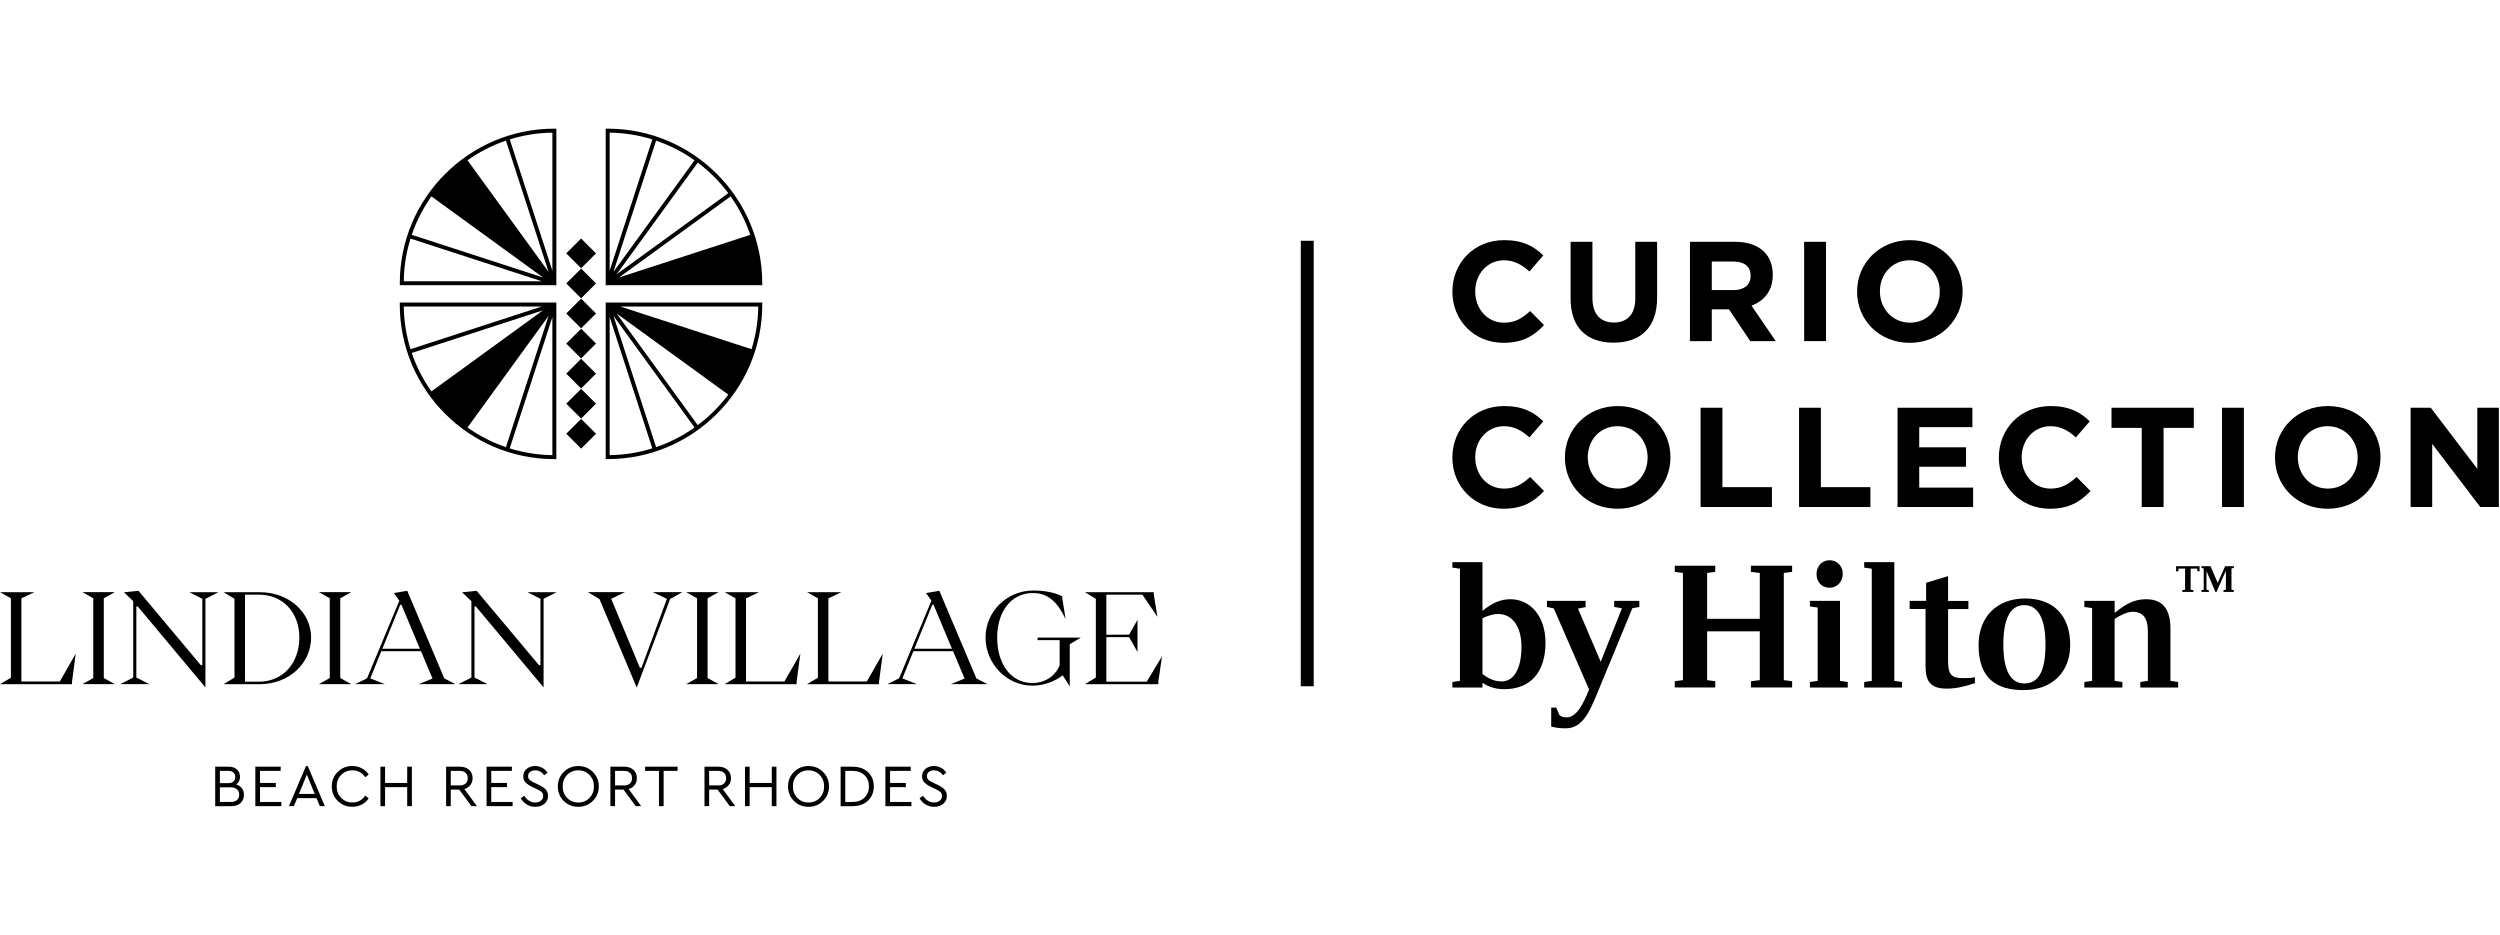 <?xml version="1.0" encoding="utf-8"?>
<!-- Generator: Adobe Illustrator 27.5.0, SVG Export Plug-In . SVG Version: 6.00 Build 0)  -->
<svg version="1.1" id="Property_Logo" xmlns="http://www.w3.org/2000/svg" xmlns:xlink="http://www.w3.org/1999/xlink" x="0px"
     y="0px" width="155" height="58" viewBox="0 0 1184.35 321.27" style="enable-background:new 0 0 1184.35 321.27;" xml:space="preserve">
<path d="M688.05,77.26v-0.13c0-13.37,10.08-24.32,24.53-24.32c8.87,0,14.18,2.95,18.54,7.25l-6.58,7.6
	c-3.63-3.3-7.33-5.31-12.03-5.31c-7.92,0-13.64,6.58-13.64,14.65v0.13c0,8.07,5.58,14.78,13.64,14.78c5.37,0,8.67-2.14,12.37-5.51
	l6.58,6.65c-4.83,5.18-10.21,8.4-19.28,8.4C698.34,101.45,688.05,90.77,688.05,77.26"/>
    <path d="M744.05,80.49V53.61h10.35v26.6c0,7.66,3.83,11.63,10.14,11.63c6.32,0,10.15-3.84,10.15-11.29V53.61h10.35v26.53
	c0,14.25-8,21.24-20.63,21.24C751.78,101.38,744.05,94.33,744.05,80.49"/>
    <path d="M821.42,76.46c5.04,0,7.93-2.69,7.93-6.65v-0.14c0-4.43-3.09-6.72-8.13-6.72h-10.28v13.51H821.42z M800.59,53.61h21.5
	c5.98,0,10.62,1.68,13.71,4.77c2.62,2.62,4.03,6.32,4.03,10.75v0.13c0,7.59-4.1,12.36-10.08,14.58l11.49,16.8h-12.09l-10.08-15.06
	h-8.13v15.06h-10.35V53.61z"/>
    <rect x="854.7" y="53.61" width="10.35" height="47.03"/>
    <path d="M918.95,77.26v-0.13c0-8.06-5.92-14.78-14.24-14.78c-8.34,0-14.12,6.58-14.12,14.65v0.13c0,8.07,5.92,14.78,14.25,14.78
	S918.95,85.33,918.95,77.26 M879.78,77.26v-0.13c0-13.37,10.55-24.32,25.07-24.32c14.51,0,24.93,10.82,24.93,24.19v0.13
	c0,13.37-10.55,24.33-25.06,24.33C890.19,101.45,879.78,90.64,879.78,77.26"/>
    <path d="M688.05,155.86v-0.13c0-13.37,10.08-24.32,24.53-24.32c8.87,0,14.18,2.95,18.54,7.25l-6.58,7.6
	c-3.63-3.3-7.33-5.31-12.03-5.31c-7.92,0-13.64,6.58-13.64,14.65v0.13c0,8.07,5.58,14.78,13.64,14.78c5.37,0,8.67-2.14,12.37-5.51
	l6.58,6.65c-4.83,5.18-10.21,8.4-19.28,8.4C698.34,180.05,688.05,169.37,688.05,155.86"/>
    <path d="M780.54,155.86v-0.13c0-8.06-5.92-14.78-14.24-14.78c-8.33,0-14.11,6.58-14.11,14.65v0.13c0,8.07,5.91,14.78,14.25,14.78
	C774.75,170.5,780.54,163.92,780.54,155.86 M741.36,155.86v-0.13c0-13.37,10.55-24.32,25.07-24.32c14.51,0,24.93,10.82,24.93,24.19
	v0.13c0,13.37-10.55,24.33-25.06,24.33C751.78,180.05,741.36,169.23,741.36,155.86"/>
    <polygon points="805.63,132.21 815.98,132.21 815.98,169.83 839.43,169.83 839.43,179.24 805.63,179.24 "/>
    <polygon points="852.28,132.21 862.63,132.21 862.63,169.83 886.08,169.83 886.08,179.24 852.28,179.24 "/>
    <polygon points="898.93,132.21 934.41,132.21 934.41,141.41 909.22,141.41 909.22,150.95 931.39,150.95 931.39,160.16
	909.22,160.16 909.22,170.04 934.75,170.04 934.75,179.24 898.93,179.24 "/>
    <path d="M946.93,155.86v-0.13c0-13.37,10.08-24.32,24.53-24.32c8.87,0,14.18,2.95,18.54,7.25l-6.58,7.6
	c-3.63-3.3-7.33-5.31-12.02-5.31c-7.93,0-13.65,6.58-13.65,14.65v0.13c0,8.07,5.58,14.78,13.65,14.78c5.37,0,8.66-2.14,12.36-5.51
	l6.58,6.65c-4.83,5.18-10.21,8.4-19.29,8.4C957.21,180.05,946.93,169.37,946.93,155.86"/>
    <polygon points="1014.62,141.75 1000.31,141.75 1000.31,132.21 1039.28,132.21 1039.28,141.75 1024.97,141.75 1024.97,179.24
	1014.62,179.24 "/>
    <rect x="1052.67" y="132.21" width="10.35" height="47.03"/>
    <path d="M1116.92,155.86v-0.13c0-8.06-5.92-14.78-14.24-14.78c-8.33,0-14.11,6.58-14.11,14.65v0.13c0,8.07,5.91,14.78,14.25,14.78
	C1111.14,170.5,1116.92,163.92,1116.92,155.86 M1077.75,155.86v-0.13c0-13.37,10.55-24.32,25.07-24.32
	c14.51,0,24.93,10.82,24.93,24.19v0.13c0,13.37-10.55,24.33-25.06,24.33C1088.17,180.05,1077.75,169.23,1077.75,155.86"/>
    <polygon points="1142.01,132.21 1151.55,132.21 1173.6,161.17 1173.6,132.21 1183.8,132.21 1183.8,179.24 1175,179.24
	1152.23,149.34 1152.23,179.24 1142.01,179.24 "/>
    <path d="M1028.2,261.6l3.68,0.52v2.63h-17.94v-2.63l3.59-0.52v-23.36c0-6.49-2.35-9.37-7.26-9.37c-2.28,0-5.86,1.57-8.49,3.41v29.32
	l3.67,0.52v2.63h-18.02v-2.63l3.68-0.52v-34.48l-3.68-0.52v-2.89h14.36v5.7c4.46-3.59,8.75-6.49,14.79-6.49
	c8.06,0,11.64,4.73,11.64,14.01V261.6z M958.95,262.82c-6.03,0-9.89-5.42-9.89-18.46c0-13.22,3.86-18.64,9.89-18.64
	c6.22,0,10.08,5.69,10.08,18.64C969.03,257.66,965.44,262.82,958.95,262.82 M959.39,222.57c-13.47,0-22.06,8.83-22.06,22.05
	c0,15.76,8.32,21.36,21.36,21.36c13.47,0,22.05-8.58,22.05-21.36C980.75,230.53,972.7,222.57,959.39,222.57 M929.89,260.3
	c2.1,0,3.94,0,5.7-0.44v2.79c-5.17,1.84-9.55,2.63-13.23,2.63c-8.23,0-10.15-3.76-10.15-10.94v-26.78h-7.53v-3.85h7.8v-8.57
	l10.41-3.15v11.73h9.62v3.85h-9.62v24.42C922.89,258.28,924.2,260.3,929.89,260.3 M897.41,261.6l3.68,0.52v2.63h-17.95v-2.63
	l3.59-0.52v-53.12l-3.59-0.53v-2.61h14.27V261.6z M871.68,261.6l3.68,0.52v2.63h-17.94v-2.63l3.67-0.52v-34.74l-3.67-0.52v-2.63
	h14.26V261.6z M860.56,211.01c0-3.67,2.54-6.56,6.22-6.56c3.59,0,6.21,2.89,6.21,6.3c0,3.85-2.62,6.74-6.21,6.74
	C863.1,217.49,860.56,214.87,860.56,211.01 M829.49,207.07H849v2.89l-3.94,0.52v50.76l3.94,0.53v2.97h-19.52v-2.97l4.2-0.53v-23.1
	h-24.95v23.1l3.85,0.53v2.97h-19.17v-2.97l3.86-0.53v-50.76l-3.86-0.52v-2.89h19.17v2.89l-3.85,0.52v21.71h24.95v-21.71l-4.2-0.52
	V207.07z M764.73,223.7h11.9v2.89l-3.33,0.61l-16.54,40.08c-3.76,9.19-7.18,16.8-14.97,16.8c-3.15,0-4.37-0.27-6.92-0.79v-9.01h2.37
	l1.57,3.59c0.79,0.7,2.01,1.04,3.41,1.04c4.9,0,8.14-7.34,10.15-12.16l0.44-1.05l-16.72-38.42l-3.23-0.7v-2.89h18.29v2.98l-3.59,0.7
	l10.76,25.2l10.06-25.38l-3.67-0.61V223.7z M711.41,261.86c-4.11,0-6.83-1.84-9.1-3.5v-26.43c2.63-1.23,5.17-2.02,7.27-2.02
	c7,0,11.2,6.05,11.2,15.59C720.78,255.65,717.28,261.86,711.41,261.86 M715.53,222.92c-4.37,0-8.48,1.58-13.22,5.53v-23.11h-14.26
	v2.61l3.59,0.53v53.12l-3.59,0.52v2.63h14.26v-2.19c2.27,1.49,5.43,2.98,10.33,2.98c12.43,0,19.52-8.05,19.52-22.06
	C732.17,231.23,725.16,222.92,715.53,222.92"/>
    <polygon points="1057.14,208.33 1057.14,218.41 1058.26,218.62 1058.26,219.47 1053.35,219.47 1053.35,218.62 1054.49,218.41
	1054.49,209.43 1050.03,219.47 1049.54,219.47 1045.29,209.57 1045.29,218.41 1046.41,218.62 1046.41,219.47 1042.9,219.47
	1042.9,218.62 1043.99,218.41 1043.99,208.33 1042.9,208.09 1042.9,207.28 1047.22,207.28 1050.62,215.17 1054.13,207.28
	1058.26,207.28 1058.26,208.09 "/>
    <polygon points="1030.9,207.28 1042.02,207.28 1042.02,209.71 1041.09,209.71 1040.85,208.43 1037.8,208.43 1037.8,218.41
	1039.1,218.62 1039.1,219.47 1033.82,219.47 1033.82,218.62 1035.16,218.41 1035.16,208.43 1032.11,208.43 1031.9,209.71
	1030.9,209.71 "/>
    <rect x="616.24" y="53.11" width="6.12" height="211.05"/>
    <g>
	<g>
		<path d="M262.63,74.18h0.94v-0.94V0.94V0h-0.94c-40.38,0-73.23,32.85-73.23,73.23v0.94h0.94H262.63z M261.68,67.28L241.48,5.09
			c6.4-1.99,13.18-3.11,20.21-3.2V67.28z M259.89,67.86l-38.42-52.88c5.54-3.93,11.66-7.08,18.21-9.31L259.89,67.86z M257.26,70.5
			l-62.19-20.21c2.23-6.55,5.39-12.67,9.31-18.21L257.26,70.5z M194.48,52.08l62.19,20.21h-65.39
			C191.37,65.27,192.49,58.48,194.48,52.08z"/>
        <path d="M190.33,82.37h-0.94v0.94c0,40.38,32.85,73.24,73.23,73.24h0.94v-0.94V83.32v-0.94h-0.94H190.33z M261.68,89.27v65.39
			c-7.03-0.09-13.81-1.21-20.21-3.2L261.68,89.27z M239.68,150.88c-6.55-2.23-12.67-5.39-18.21-9.31l38.42-52.88L239.68,150.88z
			 M256.67,84.26l-62.19,20.21c-1.99-6.4-3.11-13.18-3.2-20.21H256.67z M257.26,86.05l-52.88,38.42
			c-3.93-5.54-7.08-11.66-9.31-18.21L257.26,86.05z M205.49,126l52.88-38.42l-38.42,52.88C214.46,136.35,209.59,131.48,205.49,126z
			 M205.49,126l52.88-38.42l-38.42,52.88C214.46,136.35,209.59,131.48,205.49,126z"/>
        <path d="M287.88,0h-0.94v0.94v72.29v0.94h0.94h72.29h0.94v-0.94C361.12,32.85,328.26,0,287.88,0z M288.82,67.28V1.89
			c7.03,0.09,13.81,1.21,20.21,3.2L288.82,67.28z M310.82,5.67c6.55,2.23,12.67,5.39,18.21,9.31l-38.42,52.88L310.82,5.67z
			 M355.44,50.29L293.25,70.5l52.88-38.42C350.06,37.62,353.21,43.74,355.44,50.29z M345.02,30.55l-52.88,38.42l38.42-52.88
			C336.04,20.2,340.92,25.07,345.02,30.55z"/>
        <path d="M287.88,82.37h-0.94v0.94v72.29v0.94h0.94c40.38,0,73.24-32.85,73.24-73.24v-0.94h-0.94H287.88z M288.82,89.27
			l20.21,62.19c-6.4,1.99-13.18,3.11-20.21,3.2V89.27z M290.62,88.69l38.42,52.88c-5.54,3.93-11.66,7.08-18.21,9.31L290.62,88.69z
			 M330.56,140.46l-38.42-52.88L345.02,126C340.92,131.48,336.04,136.35,330.56,140.46z M356.03,104.47l-62.19-20.21h65.39
			C359.13,91.28,358.02,98.07,356.03,104.47z"/>
        <polygon points="275.31,52.04 275.3,52.04 268.26,59.08 275.3,66.12 275.31,66.12 275.31,66.12 282.35,59.08 275.31,52.04 		"/>
        <polygon points="275.31,66.29 275.3,66.28 268.26,73.32 275.3,80.36 275.31,80.36 275.31,80.36 282.35,73.32 275.31,66.28 		"/>
        <polygon points="275.31,80.53 275.3,80.52 268.26,87.56 275.3,94.6 275.31,94.6 275.31,94.6 282.35,87.56 275.31,80.52 		"/>
        <polygon points="275.31,94.77 275.3,94.77 268.26,101.81 275.3,108.85 275.31,108.84 275.31,108.85 282.35,101.81 275.31,94.77
			"/>
        <polygon points="275.31,109.01 275.3,109.01 268.26,116.05 275.3,123.09 275.31,123.08 275.31,123.09 282.35,116.05
			275.31,109.01 		"/>
        <polygon points="275.31,123.26 275.3,123.25 268.26,130.29 275.3,137.33 275.31,137.33 275.31,137.33 282.35,130.29
			275.31,123.25 		"/>
        <polygon points="275.31,137.5 275.3,137.49 268.26,144.53 275.3,151.57 275.31,151.57 275.31,151.57 282.35,144.53 275.31,137.49
					"/>
        <path d="M293.83,72.29l62.19-20.21c1.99,6.4,3.11,13.18,3.2,20.21H293.83z"/>
        <path d="M219.95,16.09l38.42,52.88l-52.88-38.42C209.59,25.07,214.46,20.2,219.95,16.09z"/>
        <path d="M293.25,86.05l62.19,20.21c-2.23,6.55-5.39,12.67-9.31,18.21L293.25,86.05z"/>
	</g>
        <g>
		<path d="M0,263.17l5.16-3.08v-37.6L0,219.58h16.31l-6.17,2.91v39.38h18.21l7.53-13.16l-1.78,13.4v1.07H0z"/>
            <path d="M44.19,260.26v-37.78l-5.16-2.91h15.36l-5.22,2.91v37.78l5.22,2.9H39.03L44.19,260.26z"/>
            <path d="M97.32,264.71l-32.08-38.37h-0.65v33.68l6.17,3.14H56.94l6.17-3.14v-36.17l-4.39-4.21l6.88-0.71l29.53,35.23h0.71v-31.43
			l-6.17-3.14h13.82l-6.17,3.14V264.71z"/>
            <path d="M105.93,263.17l5.16-3.14v-37.3l-5.16-3.14h17.14c13.82,0,24.31,9.55,24.31,21.47c0,12.28-10.5,22.12-24.31,22.12H105.93z
			 M116.07,261.98h6.64c11.21,0,19.1-8.66,19.1-20.93c0-11.92-7.89-20.28-19.04-20.28h-6.7V261.98z"/>
            <path d="M156.22,260.26v-37.78l-5.16-2.91h15.36l-5.22,2.91v37.78l5.22,2.9h-15.36L156.22,260.26z"/>
            <path d="M168.26,263.17l5.63-2.79l15.3-36.77l-2.61-3.62l6.35-1.07l17.55,41.51l5.22,2.73h-17.32l6.52-2.67l-5.46-12.93h-18.8
			l-5.22,12.87l6.88,2.73H168.26z M181.13,246.38h17.79l-8.72-20.82h-0.59L181.13,246.38z"/>
            <path d="M257.52,264.71l-32.08-38.37h-0.65v33.68l6.17,3.14h-13.82l6.17-3.14v-36.17l-4.39-4.21l6.88-0.71l29.53,35.23h0.71
			v-31.43l-6.17-3.14h13.82l-6.17,3.14V264.71z"/>
            <path d="M301.65,264.77l-17.67-41.93l-5.46-3.26h17.55l-6.52,3.14l13.58,32.68h0.77l12.04-32.68l-6.7-3.14h14l-5.75,3.2
			L301.65,264.77z"/>
            <path d="M330.23,260.26v-37.78l-5.16-2.91h15.36l-5.22,2.91v37.78l5.22,2.9h-15.36L330.23,260.26z"/>
            <path d="M343.28,263.17l5.16-3.08v-37.6l-5.16-2.91h16.31l-6.17,2.91v39.38h18.21l7.53-13.16l-1.78,13.4v1.07H343.28z"/>
            <path d="M382.31,263.17l5.16-3.08v-37.6l-5.16-2.91h16.31l-6.17,2.91v39.38h18.21l7.53-13.16l-1.78,13.4v1.07H382.31z"/>
            <path d="M420.33,263.17l5.63-2.79l15.3-36.77l-2.61-3.62l6.35-1.07l17.55,41.51l5.22,2.73h-17.32l6.52-2.67l-5.46-12.93h-18.8
			l-5.22,12.87l6.88,2.73H420.33z M433.19,246.38h17.79l-8.72-20.82h-0.59L433.19,246.38z"/>
            <path d="M506.8,264.23l-3.38-5.28c-3.8,3.08-9.19,4.92-14.35,4.92c-12.04,0-22.18-10.26-22.18-22.83
			c0-12.28,10.14-22.24,22.59-22.24c5.1-0.06,10.26,0.95,13.76,2.73v0.95l1.6,9.9c-3.85-8.18-8.42-12.45-15.6-12.39
			c-10.14,0-16.84,8.78-16.84,21.05c0,12.75,6.64,21.59,16.72,21.59c5.51,0,10.73-3.02,12.87-8.42v-11.92h-10.44v-1.19h20.46
			l-5.22,3.14V264.23z"/>
            <path d="M513.98,263.17l5.16-3.14v-37.3l-5.16-3.14h32.62v1.07l1.72,10.61l-7.12-10.5h-17.08v18.98l10.79-0.06l3.97-7v15.24
			l-3.97-7.06h-10.79v21.11h19.15l7.24-12.04l-1.78,12.16v1.07H513.98z"/>
	</g>
        <g>
		<g>
			<path d="M114.62,312.49c0.64,0.87,0.96,1.9,0.96,3.09c0,1.59-0.53,2.88-1.6,3.88c-1.07,1-2.51,1.5-4.32,1.5h-7.71v-18.7h6.43
				c1.62,0,2.92,0.44,3.88,1.33c0.96,0.89,1.44,2.02,1.44,3.4c0,1.57-0.6,2.8-1.81,3.68C113.07,311.01,113.98,311.62,114.62,312.49z
				 M104.17,304.24v5.81h3.99c1.06,0,1.87-0.26,2.44-0.79c0.57-0.53,0.85-1.24,0.85-2.13c0-0.89-0.28-1.59-0.85-2.11
				c-0.57-0.52-1.38-0.78-2.44-0.78H104.17z M112.3,318.02c0.68-0.63,1.02-1.47,1.02-2.51c0-1.04-0.34-1.87-1.02-2.51
				s-1.63-0.95-2.86-0.95h-5.27v6.91h5.27C110.67,318.97,111.62,318.66,112.3,318.02z"/>
            <path d="M132.96,304.24h-9.78v5.72h7.48v1.98h-7.48v7.03h10.12v1.98h-12.33v-18.7h11.99V304.24z"/>
            <path d="M149.93,317.16h-9.12l-1.62,3.8h-2.32l8.1-19.01h0.82l8.1,19.01h-2.35L149.93,317.16z M145.37,305.99l-3.74,9.18h7.48
				L145.37,305.99z"/>
            <path d="M171.44,303.04c1.36,0.73,2.44,1.7,3.23,2.93l-1.64,1.3c-1.49-2.19-3.52-3.29-6.09-3.29c-2.12,0-3.89,0.73-5.31,2.18
				c-1.43,1.46-2.14,3.27-2.14,5.44c0,2.17,0.71,3.99,2.14,5.44c1.43,1.46,3.2,2.18,5.31,2.18c2.57,0,4.6-1.09,6.09-3.29l1.64,1.3
				c-0.77,1.23-1.85,2.21-3.22,2.93c-1.37,0.73-2.89,1.09-4.55,1.09c-2.72,0-5.02-0.93-6.9-2.79c-1.88-1.86-2.82-4.15-2.82-6.87
				c0-2.72,0.94-5.01,2.82-6.87c1.88-1.86,4.18-2.79,6.9-2.79C168.56,301.94,170.07,302.31,171.44,303.04z"/>
            <path d="M195.12,320.96h-2.21v-9.01h-10.48v9.01h-2.21v-18.7h2.21v7.71h10.48v-7.71h2.21V320.96z"/>
            <path d="M223.35,320.96l-5.81-7.85h-3.99v7.85h-2.21v-18.7h6.57c1.81,0,3.26,0.5,4.35,1.51c1.09,1.01,1.63,2.31,1.63,3.9
				c0,1.27-0.35,2.36-1.05,3.27c-0.7,0.92-1.65,1.55-2.86,1.91l5.95,8.1H223.35z M213.54,311.13h4.28c1.21,0,2.14-0.31,2.79-0.94
				c0.65-0.62,0.98-1.45,0.98-2.49c0-1.02-0.33-1.85-0.99-2.49c-0.66-0.64-1.59-0.96-2.78-0.96h-4.28V311.13z"/>
            <path d="M242.5,304.24h-9.78v5.72h7.48v1.98h-7.48v7.03h10.12v1.98h-12.33v-18.7h11.99V304.24z"/>
            <path d="M256.93,302.82c1.03,0.59,1.85,1.35,2.45,2.3l-1.61,1.22c-1.04-1.57-2.47-2.35-4.28-2.35c-0.93,0-1.71,0.23-2.35,0.71
				s-0.96,1.14-0.96,2.01c0,0.42,0.07,0.78,0.2,1.08c0.13,0.3,0.36,0.58,0.69,0.85c0.33,0.26,0.63,0.47,0.89,0.61
				c0.26,0.14,0.67,0.35,1.22,0.61l2.07,0.99c1.47,0.7,2.57,1.44,3.29,2.24c0.72,0.79,1.08,1.79,1.08,2.97c0,1.55-0.57,2.8-1.7,3.77
				c-1.13,0.96-2.58,1.44-4.34,1.44c-1.45,0-2.78-0.36-3.98-1.08c-1.2-0.72-2.17-1.7-2.9-2.95l1.64-1.22c1.4,2.14,3.14,3.2,5.21,3.2
				c1.11,0,2.02-0.28,2.72-0.85c0.7-0.57,1.05-1.32,1.05-2.27c0-0.79-0.24-1.41-0.72-1.84c-0.48-0.43-1.28-0.92-2.4-1.44l-2.1-0.99
				c-1.32-0.64-2.36-1.34-3.1-2.1c-0.75-0.75-1.12-1.73-1.12-2.92c0-1.45,0.55-2.63,1.64-3.53c1.09-0.9,2.43-1.34,3.99-1.34
				C254.77,301.94,255.91,302.24,256.93,302.82z"/>
            <path d="M280.84,304.74c1.89,1.86,2.83,4.15,2.83,6.87c0,2.72-0.94,5.01-2.83,6.87c-1.89,1.86-4.18,2.79-6.89,2.79
				c-2.72,0-5.02-0.93-6.89-2.79c-1.87-1.86-2.8-4.15-2.8-6.87c0-2.72,0.94-5.01,2.82-6.87c1.88-1.86,4.17-2.79,6.87-2.79
				C276.65,301.94,278.95,302.87,280.84,304.74z M268.67,306.15c-1.41,1.44-2.11,3.25-2.11,5.43c0,2.19,0.7,4.01,2.11,5.47
				c1.41,1.46,3.18,2.18,5.31,2.18c2.12,0,3.88-0.73,5.28-2.18c1.41-1.45,2.11-3.28,2.11-5.47c0-2.15-0.7-3.96-2.11-5.41
				c-1.41-1.45-3.17-2.18-5.28-2.18C271.84,303.98,270.07,304.71,268.67,306.15z"/>
            <path d="M301.18,320.96l-5.81-7.85h-3.99v7.85h-2.21v-18.7h6.57c1.81,0,3.26,0.5,4.35,1.51c1.09,1.01,1.63,2.31,1.63,3.9
				c0,1.27-0.35,2.36-1.05,3.27c-0.7,0.92-1.65,1.55-2.86,1.91l5.95,8.1H301.18z M291.38,311.13h4.28c1.21,0,2.14-0.31,2.79-0.94
				c0.65-0.62,0.98-1.45,0.98-2.49c0-1.02-0.33-1.85-0.99-2.49c-0.66-0.64-1.59-0.96-2.78-0.96h-4.28V311.13z"/>
            <path d="M320.99,304.24h-6.6v16.72h-2.21v-16.72h-6.57v-1.98h15.39V304.24z"/>
            <path d="M345.75,320.96l-5.81-7.85h-3.99v7.85h-2.21v-18.7h6.57c1.81,0,3.26,0.5,4.35,1.51c1.09,1.01,1.63,2.31,1.63,3.9
				c0,1.27-0.35,2.36-1.05,3.27c-0.7,0.92-1.65,1.55-2.86,1.91l5.95,8.1H345.75z M335.95,311.13h4.28c1.21,0,2.14-0.31,2.79-0.94
				c0.65-0.62,0.98-1.45,0.98-2.49c0-1.02-0.33-1.85-0.99-2.49c-0.66-0.64-1.59-0.96-2.78-0.96h-4.28V311.13z"/>
            <path d="M367.83,320.96h-2.21v-9.01h-10.48v9.01h-2.21v-18.7h2.21v7.71h10.48v-7.71h2.21V320.96z"/>
            <path d="M389.9,304.74c1.89,1.86,2.83,4.15,2.83,6.87c0,2.72-0.94,5.01-2.83,6.87c-1.89,1.86-4.18,2.79-6.89,2.79
				c-2.72,0-5.02-0.93-6.89-2.79s-2.8-4.15-2.8-6.87c0-2.72,0.94-5.01,2.82-6.87c1.88-1.86,4.17-2.79,6.87-2.79
				C385.71,301.94,388.01,302.87,389.9,304.74z M377.73,306.15c-1.41,1.44-2.11,3.25-2.11,5.43c0,2.19,0.7,4.01,2.11,5.47
				c1.41,1.46,3.18,2.18,5.31,2.18c2.12,0,3.88-0.73,5.28-2.18c1.41-1.45,2.11-3.28,2.11-5.47c0-2.15-0.7-3.96-2.11-5.41
				c-1.41-1.45-3.17-2.18-5.28-2.18C380.91,303.98,379.13,304.71,377.73,306.15z"/>
            <path d="M411.21,304.85c1.83,1.73,2.75,3.97,2.75,6.73c0,2.74-0.92,4.99-2.75,6.75c-1.83,1.76-4.31,2.63-7.42,2.63h-5.55v-18.7
				h5.55C406.9,302.26,409.37,303.12,411.21,304.85z M400.44,304.24v14.74h3.32c2.44,0,4.36-0.69,5.78-2.08
				c1.42-1.39,2.12-3.16,2.12-5.31c0-2.19-0.7-3.96-2.11-5.31c-1.41-1.35-3.34-2.03-5.8-2.03H400.44z"/>
            <path d="M431.44,304.24h-9.78v5.72h7.48v1.98h-7.48v7.03h10.12v1.98h-12.33v-18.7h11.99V304.24z"/>
            <path d="M445.87,302.82c1.03,0.59,1.85,1.35,2.45,2.3l-1.61,1.22c-1.04-1.57-2.47-2.35-4.28-2.35c-0.93,0-1.71,0.23-2.35,0.71
				s-0.96,1.14-0.96,2.01c0,0.42,0.07,0.78,0.2,1.08c0.13,0.3,0.36,0.58,0.69,0.85c0.33,0.26,0.63,0.47,0.89,0.61
				c0.26,0.14,0.67,0.35,1.22,0.61l2.07,0.99c1.47,0.7,2.57,1.44,3.29,2.24c0.72,0.79,1.08,1.79,1.08,2.97c0,1.55-0.57,2.8-1.7,3.77
				c-1.13,0.96-2.58,1.44-4.34,1.44c-1.45,0-2.78-0.36-3.98-1.08c-1.2-0.72-2.17-1.7-2.9-2.95l1.64-1.22c1.4,2.14,3.14,3.2,5.21,3.2
				c1.11,0,2.02-0.28,2.72-0.85c0.7-0.57,1.05-1.32,1.05-2.27c0-0.79-0.24-1.41-0.72-1.84c-0.48-0.43-1.28-0.92-2.4-1.44l-2.1-0.99
				c-1.32-0.64-2.36-1.34-3.1-2.1c-0.75-0.75-1.12-1.73-1.12-2.92c0-1.45,0.55-2.63,1.64-3.53c1.09-0.9,2.43-1.34,3.99-1.34
				C443.71,301.94,444.84,302.24,445.87,302.82z"/>
		</g>
	</g>
</g>
</svg>
